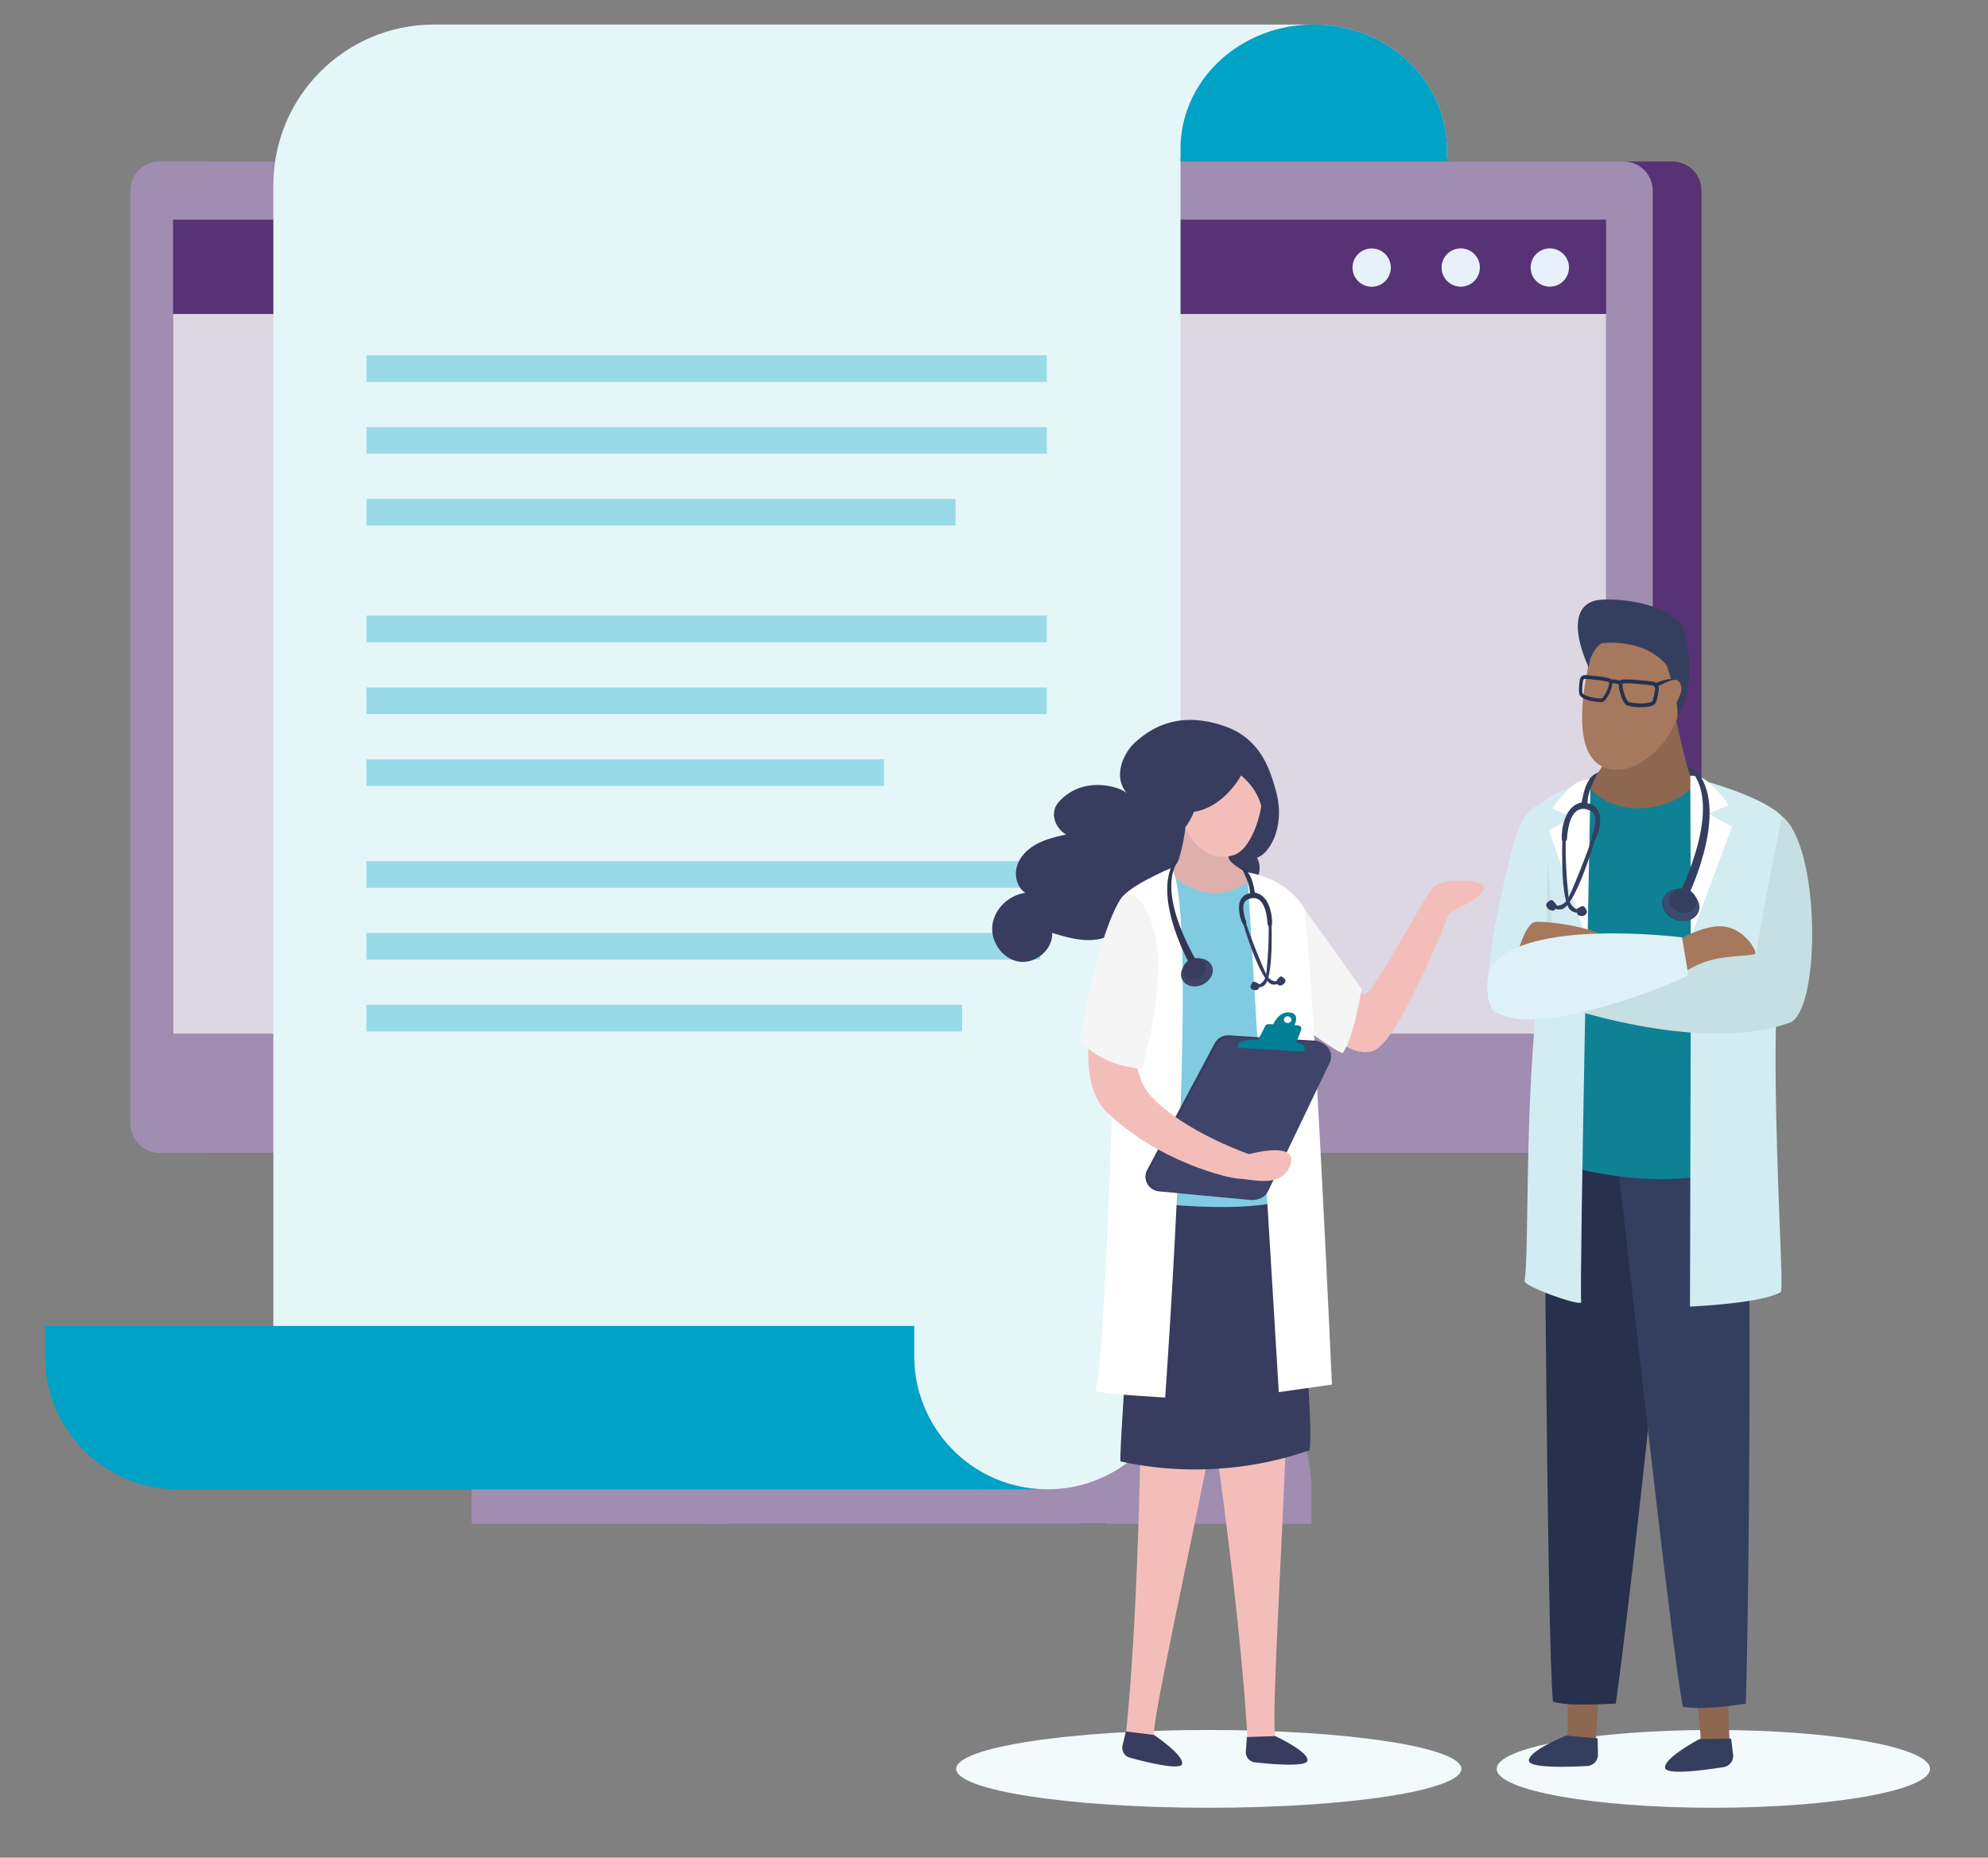 <svg version="1.1" id="Layer_1" xmlns="http://www.w3.org/2000/svg" x="0" y="0" viewBox="0 0 766.87 716.74" xml:space="preserve"><rect x="0" y="0" width="766.87" height="716.74" fill="#808080" stroke="none"/><style>.st0{fill:#f2fafc}.st1{fill:#38a0fb}.st2{fill:#210077}.st4{fill:#573275}.st5{fill:#a18cb2}.st7{fill:#e8f1f9}.st11{fill:#f3beba}.st12{fill:#f5f5f5}.st13{fill:#383c5e}.st16{fill:#fff}.st18{fill:#007f95}.st19{fill:#323553}.st21{fill:#343f60}.st22{fill:#d3ecf1}.st23{fill:#8e6750}.st24{fill:#27304d}.st26{fill:#a6785e}.st27{fill:#c6dfe3}</style><ellipse class="st0" cx="466.29" cy="682.48" rx="97.44" ry="15.01"/><ellipse class="st0" cx="660.93" cy="682.48" rx="83.58" ry="15.01"/><path class="st1" d="M267.42 593.98v-.2c-1.55.13-3.11.2-4.69.2h4.69z"/><path transform="rotate(-180 353.725 502.407)" class="st2" d="M280.97 416.9h145.51v171.01H280.97z"/><path transform="rotate(-180 353.725 446.178)" fill="#3400b1" d="M280.97 416.9h145.51v58.55H280.97z"/><path class="st4" d="M80.33 444.82h564.76c6.21 0 11.25-5.04 11.25-11.25V73.56c0-6.21-5.04-11.25-11.25-11.25H80.33c-6.21 0-11.25 5.04-11.25 11.25v360.01c0 6.22 5.04 11.25 11.25 11.25z"/><path transform="rotate(-180 343.924 502.407)" class="st1" d="M271.17 416.9h145.51v171.01H271.17z"/><path transform="rotate(-180 343.924 446.178)" class="st2" d="M271.17 416.9h145.51v58.55H271.17z"/><path class="st5" d="M61.54 444.82H626.3c6.21 0 11.25-5.04 11.25-11.25V73.56c0-6.21-5.04-11.25-11.25-11.25H61.54c-6.21 0-11.25 5.04-11.25 11.25v360.01c0 6.22 5.04 11.25 11.25 11.25z"/><path class="st4" d="M66.77 84.76h552.79V398.9H66.77z"/><path fill="#ddd6e3" d="M66.77 121.15h552.79V398.9H66.77z"/><circle transform="rotate(-81.239 529.129 103.218)" class="st7" cx="529.1" cy="103.22" r="7.39"/><path class="st7" d="M570.86 103.22c0 4.08-3.31 7.39-7.39 7.39s-7.39-3.31-7.39-7.39 3.31-7.39 7.39-7.39 7.39 3.31 7.39 7.39z"/><circle class="st7" cx="597.84" cy="103.22" r="7.39"/><path class="st5" d="M181.91 587.91h324.02v-13.57c0-29.04-23.54-52.58-52.58-52.58H234.5c-29.04 0-52.58 23.54-52.58 52.58v13.57z"/><path d="M558.1 56.83v4.25H455.39v462.2c0 5.03-.72 9.9-2.08 14.48-5.84 19.97-23.51 34.89-44.9 36.68-1.44.12-2.9.19-4.38.19-23.34 0-43.04-15.56-49.28-36.87h-249.3V71.45c0-34.23 27.75-61.98 61.98-61.98h339.3c4.87 0 9.59.63 14.06 1.82 21.34 5.66 37.02 23.87 37.31 45.54z" fill="#e5f6f9"/><path d="M354.76 537.77a50.892 50.892 0 01-2.08-14.48v-11.7H17.36v11.7c0 28.36 22.99 51.35 51.36 51.35h335.32c-23.34 0-43.04-15.56-49.28-36.87zM558.11 57.44v4.7H455.39v-4.7c0-13.24 5.75-25.24 15.05-33.93 6.1-5.68 13.72-9.96 22.26-12.22 4.47-1.19 9.18-1.82 14.05-1.82 4.87 0 9.59.63 14.06 1.82 21.33 5.66 37 23.87 37.3 45.54v.61z" fill="#00a2c5"/><path d="M141.33 164.79h262.45v10.29H141.33zm0-27.72h262.45v10.29H141.33zm0 55.43h227.3v10.29h-227.3zm0 72.74h262.45v10.29H141.33zm0-27.71h262.45v10.29H141.33zm0 55.43h199.68v10.29H141.33zm0 67h259.94v10.29H141.33zm0-27.72h262.45v10.29H141.33zm0 55.44h229.81v10.29H141.33z" fill="#99dae8" id="New_Symbol_22_22_"/><path class="st11" d="M553.25 341.95c-3.77 3.26-23.75 42.51-27.05 41.82-5.09-1.07-27.3-37.99-27.3-37.99l-8.19 29.84s27.12 37.67 40.44 29.06c9.7-6.27 26.72-49.56 27.58-51.61.86-2.06 10.74-4.91 13.43-9.52 2.69-4.63-15.14-4.86-18.91-1.6z"/><path class="st12" d="M497.73 392.77s19.55 14.6 20.3 13.46c4.46-6.56 7.2-24.73 7.2-24.73l-22.76-31.88-4.74 43.15z"/><path class="st11" d="M440.5 503.11s.35 107.68-6.68 170.88c4.47 5.92 14.42-2.02 11.5-3.87-3.17-2.02 32.89-152.76 32.84-183.87-.02-18.16-37.66 16.86-37.66 16.86z"/><path class="st13" d="M445.18 669.4l-10.89-1.35-1.28 5.43c-.48 2.06.75 4.12 2.79 4.68 6.48 1.77 19.39 4.95 20.17 2.5 1.03-3.29-10.79-11.26-10.79-11.26z"/><path class="st11" d="M496.02 483.78c-2.86-17.93-34.58 22.52-34.58 22.52s17.15 106.67 20.06 170.19c5.34 5.15 13.89-4.6 10.73-5.98-3.46-1.49 8.69-156.02 3.79-186.73z"/><path class="st13" d="M491.97 669.84l-10.97.36-.42 5.57a3.915 3.915 0 003.48 4.19c6.67.74 19.93 1.87 20.31-.68.51-3.41-12.4-9.44-12.4-9.44zm-51.96-221.43s-8.29 107.89-7.8 115.43c31.26 6.88 58.18.98 73-4.35 2.13-20.78-9.75-109.09-9.75-109.09-2.93 8.58-55.45-1.99-55.45-1.99zm31.91-168.39c-17.78-5.91-28.08 1.13-33.97 6.33-4.43 3.9-8.89 13.23-3.24 19.7-2.76-2.51-16.8-7.03-26.21 3.27-3.86 4.23-1.39 10.38 2.79 12.64-3.83.87-7.7 1.75-11.17 3.58-3.47 1.82-6.56 4.71-7.76 8.45-1.2 3.73-.1 8.32 3.17 10.49-6.36.89-12 6.2-12.72 12.58-.72 6.38 4.02 13.06 10.38 13.97 6.35.91 13-4.69 12.68-11.1 5.76 1.76 11.78 3.53 17.7 2.48 5.92-1.05 11.64-5.9 11.52-11.92 3.31 1.72 6.67 3.45 10.3 4.33 3.63.87 7.62.82 10.91-.93 3.3-1.75 5.7-5.43 5.23-9.14 3.77.73 7.58 1.45 11.41 1.21 3.83-.25 7.73-1.59 10.32-4.42s3.53-7.32 1.58-10.63c4.91-1.41 11.03-12.13 7.46-25.32-2.32-8.53-5.93-20.77-20.38-25.57z"/><path d="M473.95 330.89c-.53-7.73-1.34-23.55.41-28.69 2.34-6.9-16.1.82-16.1.82s.38 16.07-3.5 28.4c-1.65 5.26-9.65 6.43-11.81 8.45-7.23 6.73 30.19 13.17 37.35 10.76 11.78-3.96 7.19-7.83 3.93-11.45-1.73-1.94-10.1-5.7-10.28-8.29z" fill="#dfafac"/><path class="st11" d="M463.84 290.94c-4.25 1.72-7.69 5.27-8.75 10.97-2.98 15.97 7.91 32.23 20.88 27.98 7.4-2.43 11.75-18.87 10.72-24.39-2.12-11.49-12.02-18.96-22.85-14.56z"/><path d="M501.08 349.75c-5.87-8.95-17.14-12.31-17.14-12.31s-12.86 16.21-32.67-.25c0 0-12.72 3.72-16.58 10.7-3.86 6.98-3.12 104.65-.55 114.56 1.5.86 50.87 7.92 68-1.85 5.82.82.47-72.14-.29-83.61-.35-5.46 4.54-19.15-.77-27.24z" fill="#80cbe1"/><path class="st16" d="M432.42 347.15c-1.37 4.65-5.32 175.83-9.85 189.57 5.62 1.39 26.9 2.48 26.9 2.48s13.44-187.1 2.46-204.38c0 0-18.14 7.68-19.51 12.33z"/><path class="st13" d="M476.46 285.61s-24.11-8.84-29.68 30.48c-2.48 17.48 10.42 6.17 13.8-2.86 11.8-1.88 18.17-14.05 18.17-14.05s11.34 8.66 7.34 20.71c13.2-27.76-9.63-34.28-9.63-34.28z"/><path class="st16" d="M481.17 336.57l12.12 200.56 20.51-2.93s-8.16-181.34-11.12-184.49c-7.48-11.5-21.51-13.14-21.51-13.14z"/><path class="st13" d="M507.13 401.53l-33.05-2.07c-2.28-.14-4.42 1.04-5.48 3.02l-26.08 48.93c-1.9 3.55.5 7.86 4.59 8.25l35.35 3.32c2.43.23 4.75-1.07 5.78-3.24l23.79-50.18c1.69-3.61-.84-7.78-4.9-8.03z"/><path d="M508.04 402.04l-33.05-2.07c-2.28-.14-4.42 1.02-5.48 2.98l-26.05 48.35c-1.89 3.51.51 7.78 4.59 8.16l35.35 3.31c2.44.23 4.75-1.05 5.78-3.2l23.75-49.58c1.71-3.58-.83-7.7-4.89-7.95z" fill="#3f446a"/><path class="st18" d="M500.72 395.61l-11.45-.46c-.52-.02-1 .26-1.23.72l-2.73 5.39c-.43.85.15 1.86 1.1 1.92l11.98.72c.57.03 1.1-.31 1.31-.84l2.2-5.64c.33-.85-.27-1.77-1.18-1.81z"/><path class="st18" d="M488.17 401.33c-12.95-1-10.53 2.94-10.53 2.94s24.95 1.49 25.27 1.49c2.33-4.14-5.77-3.74-14.74-4.43zm9.91-10.59c-5.59-1.18-7.61 6.28-7.61 6.28l7.9.49s3.82-5.9-.29-6.77zm-1.45 3.98c-.8-.05-1.42-.67-1.37-1.38.04-.72.73-1.26 1.53-1.21.8.05 1.42.67 1.37 1.38-.05.72-.73 1.26-1.53 1.21z"/><path class="st19" d="M454.19 332.43c-.73-.16-1.48.2-1.82.87-7.36 14.4 6.79 39.27 7.44 40.34l2.65-1.33c-.16-.27-16.63-26.34-8.27-39.88z"/><path class="st13" d="M459.58 370.76c-3.09 1.52-4.6 4.77-3.38 7.27 1.23 2.5 4.73 3.29 7.82 1.78 3.09-1.52 4.6-4.77 3.38-7.27-1.23-2.51-4.73-3.3-7.82-1.78z"/><path d="M459.37 370.56c-3.09 1.52-4.6 4.77-3.38 7.27 1.23 2.5 4.73 3.29 7.82 1.78 3.09-1.52 4.6-4.77 3.38-7.27-1.23-2.5-4.73-3.3-7.82-1.78z" fill="#40456b"/><path class="st13" d="M459.44 370.79c-2.24 1.1-3.34 3.46-2.45 5.27.89 1.81 3.42 2.39 5.66 1.29s3.34-3.46 2.45-5.27c-.89-1.81-3.42-2.39-5.66-1.29z"/><path class="st13" d="M459.09 370.21c-2.24 1.1-3.33 3.46-2.45 5.27.89 1.81 3.42 2.38 5.66 1.29 2.24-1.1 3.34-3.46 2.45-5.27-.88-1.81-3.42-2.39-5.66-1.29zm26.45 9.34c-1.23-.58-1.95-1.33-2.59-.24-.64 1.1-.86 1.42-.23 2.17s2.16.69 2.61.2c.45-.49.56-1.37.52-1.46-.04-.08-.31-.67-.31-.67z"/><path class="st13" d="M489.81 353.01c-.15-.13-.83.1-.83.1 1.1 4.41-.2 21.56-.66 23.46-.48 1.95-1.85 2.9-2.22 3.08-.37.19-1.27.1-1.44.4-.17.29.33.9.66.92.33.02 2.01-.06 2.89-1.33 3.3-4.77 2.18-26.06 2.18-26.06s-.43-.45-.58-.57zm4.96 24.01c-.96-.75-1.38.25-2.33 1.29 0 0-.05.66-.05.75 0 .1.39.87.97 1.14.58.27 2.02-.3 2.35-1.26.34-.97.03-1.17-.94-1.92z"/><path class="st13" d="M491.96 378.63c-.4-.02-1.99-.33-3.09-1.95-1.07-1.57-7.39-17.18-8.49-21.49 0 0-.7.07-.81.26-.1.18-.17.41-.17.41s5.92 20.57 10.59 23.63c1.24.81 2.83.19 3.13.04.3-.16.56-.93.31-1.13-.25-.2-1.06.25-1.47.23z"/><path class="st19" d="M484.08 344.39c-.46-2.26-1.14-7.43-4.5-9.48-1.54-.24 2.4 4.12 2.59 9.66 0 .32-2.09-.17-3.64 2.71-1.19 2.21-.41 6.93.91 9.16.54.92 1.47-.02 1.3-.71 0 0-2.93-7.5.59-8.67 1.53-.74 6.82-2.62 7.64 9.47.05 1.04 1.67 1.27 1.73-.02.14-3.05-.89-11.12-6.62-12.12z"/><path class="st11" d="M481.8 445.3s-24.82-8.51-37.62-22.17c-13.4-14.3-.32-44.33.09-46.8.41-2.46-2.46-19.71-13.87-18.73 0 0-21.41 54.17-3.47 71.47 19.69 18.99 46.7 25.61 51.23 25.72 4.53.11 15.38 3.62 19.13-4.26 5.22-10.98-15.49-5.23-15.49-5.23z"/><path class="st12" d="M432.89 346s-8.39 9.57-16.29 55.31c8.49 10.51 23.96 11.05 23.96 11.05s7.95-27.79 5.87-45.77c-1.8-15.62-8.47-24.54-13.54-20.59z"/><path class="st21" d="M625.54 294.87c-13.49 3.32-12.83 6.97-12.83 6.97s-2.43 2.54 1 .55c9.29-10.61 33.51-5.62 35.9-5.23 5.93.96 9.73 9.07 6.74 2.99-2.98-6.09-17.32-8.59-30.81-5.28z"/><path class="st22" d="M593.14 310.8s-5.97 1.11-9.73 16.36c-2.09 8.47-12.6 49.31-8.4 59.93 4.2 10.61 29.19 4.87 31.62 4.42 2.44-.44 0-87.57-13.49-80.71z"/><path class="st23" d="M604.11 670.74c-3.23 1.4 5.74 11.13 11.2 5.9.76-15.69 2.36-33.96 4.36-52.62-5.38-.62-10.78-.37-16.17-.49 1.17 26.84 1.85 46.68.61 47.21z"/><path class="st21" d="M604.13 669.65s-14.71 5.91-14.35 9.73c.27 2.85 15.05 2.4 22.51 1.99a4.354 4.354 0 004.12-4.44l-.12-6.21-12.16-1.07z"/><path class="st24" d="M599.04 656.57c4.92 1.45 13.44 1.24 24.23.73 2.38-14.68 17.08-139.06 23.99-225.63 2.88-.01-51.68-7.86-51.68-7.86s1.19 208.81 3.46 232.76z"/><path class="st23" d="M645.34 271.49s-18.98 6.94-19.49 3.97c-5.52 22.96-15.15 29.21-16.83 30.11 3.02 8.65 49.97 13 48.5 6.23-5.93-6.02-12.18-40.31-12.18-40.31zm21 352.5c-5.41-.06-10.76.74-16.14 1.18 3.94 26.58 6.65 46.25 5.48 46.91-3.07 1.72 6.86 10.48 11.75 4.71-.87-15.69-1.15-34.03-1.09-52.8z"/><path class="st21" d="M667.78 670.8l-12.2.19s-14.02 7.4-13.27 11.15c.56 2.81 15.22.83 22.59-.34a4.357 4.357 0 003.64-4.84l-.76-6.16zm-46.03-243.46s22.7 207.58 27.42 231.17c5.04.93 13.57.44 24.25-1.18.74-17.32 2.59-140.66.54-227.49 2.87-.32-52.21-2.5-52.21-2.5z"/><path d="M681.55 311.71c-7.11-3.56-20.73-10.23-28.17-9.56-3.12 8.1-28.47 16.84-41.32.52 0 0-11.26 2.73-16.13 13.87-3.22-.46.54 61.5-2.13 84.45-2.79 23.95-1.65 35.93 6.58 47.02 2.47 2.77 51.28 14.73 74.78-1.16 6.64-3.75 7.71-2.54 7.5-30.1-.1-13.05 3.46-74.53 4.67-95.05.26-4.2-2.02-8.11-5.78-9.99z" fill="#0f8194"/><path class="st26" d="M614.45 249.85s-10.56 35.99 2.04 44.93c12.61 8.94 33.43-10.27 32.46-29.38-.97-19.1-25.85-26.92-34.5-15.55z"/><path class="st21" d="M615.83 231.62c-5.65 1.08-11.37 7-2.92 26.15-.1-.51.17-6.02 4.81-9.57 0 0 16.24-2.44 25.27 8.61 1.4 4.52 4.72 14.34 4.01 20.16.87-1.89 8.59-13.53 2.27-34.7-6.26-10.53-27.79-11.73-33.44-10.65z"/><path class="st26" d="M644.05 262.62l.4 12.25s4.49-6.71 4.16-9.53c-.53-4.59-4.56-2.72-4.56-2.72z"/><path class="st24" d="M621.31 261.93c-.9-.38-2.55-.71-4.92-1-1.82-.22-3.67-.37-4.91-.45-1.02-.07-1.92.75-2.08 1.91-.22 1.55-.44 3.7-.24 5.12.33 2.33 5.07 3.08 6.52 3.26.75.09 2.08.21 2.68-.02 1.3-.51 3.24-4.36 3.58-6.59.15-.99 0-1.7-.45-2.11l-.18-.12zm-.76 2.72c-.58 2.12-2.06 4.55-2.6 4.76-.14.05-.84.11-2.14-.04-3.07-.37-5.32-1.39-5.42-2.07-.13-.96-.05-2.62.24-4.66.06-.44.4-.75.78-.73 1.22.08 3.06.23 4.85.44 2.57.31 3.84.63 4.46.86.05.15.06.59-.17 1.44zm17.01-1.65c-.77-.09-1.71-.21-2.73-.32-4.61-.5-7.72-.65-9.24-.45l-.21.06c-.36.17-.8.57-.92 1.53-.26 2.19 1.49 7.07 2.65 8.03.6.5 2.11.75 3.28.88.76.08 7.42.73 8.4-1.75.49-1.26.86-3.32 1.09-4.84.11-.75-.07-1.49-.52-2.09-.44-.59-1.08-.96-1.8-1.05zm.9 2.92c-.3 2.06-.65 3.62-1 4.51-.28.7-3.36 1.22-6.92.84-1.72-.19-2.42-.48-2.53-.56-.57-.47-2.06-4.06-2.14-6.2-.02-.53.06-.76.1-.84 1.47-.15 4.47.02 8.71.47 1.01.11 1.95.22 2.71.31.33.04.63.21.83.49.21.28.29.63.24.98z"/><path class="st24" d="M620.79 262.2l.24 1.45c.02 0 1.78-.29 3.64.48l.54-1.36c-2.25-.94-4.33-.58-4.42-.57zm17.59 1.49l.57 1.35c1.79-.8 5.6-2.94 6.98-2.74l-.05-.06c-2.33-.9-6.98 1.21-7.5 1.45z"/><path class="st22" d="M687.32 314.82c-7.16-7.22-28.92-13.63-34.88-14.63l-.53 203.92s27.17-1.08 35-5.56c1.26-1.1-1.78-42.49-1.99-87.79-.2-43.5 5.02-91.45 2.4-95.94zm-94.18-3.36c-1.62 2.13 2.52 39.79-1.33 86.47-3.44 41.69-2.02 84.66-3.69 96.34-.29 2.06 20.69 9.56 21.82 8.26-.74-7.31 3.33-201.57 3.33-201.57-6.44 1.85-16.59 5.85-20.13 10.5z"/><path class="st27" d="M687.5 315c-.88 2.51-10.1 51.26-10.1 52.85 0 1.59-70.35-2.61-73.14 20.88 0 0 53.9 18.27 86.78 5.57 11.35-6.77 11.05-67.8-3.54-79.3z"/><path class="st16" d="M666.78 310.72c-1.84-3.32-5.43-7.04-8.26-9.36-2.72-2.23-6.49-2.06-6.49-2.06l.22 62.29 15.85-42.61-9.07-5.09c.01 0 7.53-3.17 7.75-3.17zm-59.7-7.96c-2.83 2.32-6.41 6.04-8.26 9.36.22 0 7.74 3.17 7.74 3.17l-9.07 5.09 14.89 42.68 1.18-62.36s-3.76-.17-6.48 2.06z"/><path class="st26" d="M663.4 357.37c-7.96 0-18.71 6.77-18.71 6.77l2.39 12.74s5.43-4.38 12.63-6.37c7.99-2.21 17.68-1.41 17.47-2.87-.4-2.8-5.82-10.27-13.78-10.27z"/><path class="st21" d="M652.82 297.42l.52 1.18c10.65 15.14-5.88 46.99-6.05 47.3l3.17 1.36c.69-1.29 15.46-31.32 5.68-47.49-.42-.68-2.52-2.34-3.32-2.35z"/><path class="st21" d="M650.52 343.91c-3.69-1.55-7.7-.38-8.95 2.61-1.25 2.99.73 6.66 4.43 8.2 3.69 1.55 7.7.38 8.95-2.61 1.25-2.98-.74-6.66-4.43-8.2z"/><path d="M650.75 343.66c-3.7-1.55-7.7-.38-8.95 2.61-1.25 2.98.73 6.66 4.43 8.2 3.69 1.55 7.7.38 8.95-2.61 1.25-2.98-.73-6.65-4.43-8.2z" fill="#3e4b70"/><path class="st21" d="M650.69 343.94c-2.68-1.12-5.58-.28-6.49 1.89-.9 2.16.53 4.82 3.21 5.95 2.68 1.12 5.58.27 6.49-1.89.9-2.17-.53-4.83-3.21-5.95z"/><path class="st21" d="M651.05 343.24c-2.68-1.12-5.58-.27-6.49 1.89-.9 2.16.53 4.82 3.21 5.94 2.68 1.12 5.58.27 6.48-1.89.91-2.16-.53-4.82-3.2-5.94z"/><path class="st27" d="M596.3 368.46c.66.02 2.92-1.35 2.92-1.35l-2.15-35.8c0 .01-.57 31.11-.77 37.15z"/><path class="st26" d="M592.26 355.69c-3.98.44-7.3 13.49-7.3 13.49.88 1.55 35.82-2.43 34.06-6.86-1.77-4.42-22.78-7.08-26.76-6.63z"/><path d="M575.23 373.38c-2.32 3.73-2.12 15.2 1.77 17.25 4.19 2.21 13.35 4.19 27.86 1.11 27.89-5.93 46.44-15.48 46.44-15.48l-2.46-14.6s-61.5-7.78-73.61 11.72z" fill="#def1f6"/><path class="st21" d="M608.44 350.52s-.31.68-.35.79c-.04.1.08 1.12.61 1.69.52.57 2.3.64 3.03-.23.73-.88.48-1.25-.27-2.53-.74-1.27-1.58-.39-3.02.28z"/><path class="st21" d="M607.8 350.63c-.43-.21-2.02-1.31-2.58-3.59-.54-2.21-2.05-22.16-.77-27.28 0 0-.79-.26-.97-.11-.18.15-.68.65-.68.65s-1.3 24.76 2.54 30.31c1.02 1.47 2.98 1.57 3.36 1.54.39-.02.97-.73.77-1.07-.19-.33-1.24-.23-1.67-.45zm-10.1-3.05c-1.12.88-1.49 1.11-1.1 2.23.39 1.12 2.06 1.78 2.74 1.47.68-.31 1.14-1.21 1.13-1.32-.01-.11-.06-.88-.06-.88-1.1-1.22-1.59-2.38-2.71-1.5z"/><path class="st21" d="M614.45 322.19c-1.28 5.01-8.64 23.18-9.88 25-1.28 1.88-3.12 2.24-3.59 2.26-.47.02-1.42-.5-1.71-.27-.29.23 0 1.13.36 1.31.35.18 2.2.9 3.64-.04 5.43-3.56 12.32-27.49 12.32-27.49s-.07-.27-.19-.48c-.13-.21-.95-.29-.95-.29z"/><path class="st21" d="M612.36 309.84c.22-6.44 4.81-11.51 3.01-11.24-3.91 2.39-4.7 8.4-5.24 11.03-6.67 1.16-7.86 10.54-7.69 14.1.07 1.5 1.96 1.23 2.01.02.96-14.06 7.11-11.87 8.89-11.01 4.09 1.37.68 10.09.68 10.09-.2.79.88 1.89 1.51.82 1.53-2.59 2.44-8.08 1.06-10.66-1.79-3.35-4.23-2.78-4.23-3.15z"/></svg>
